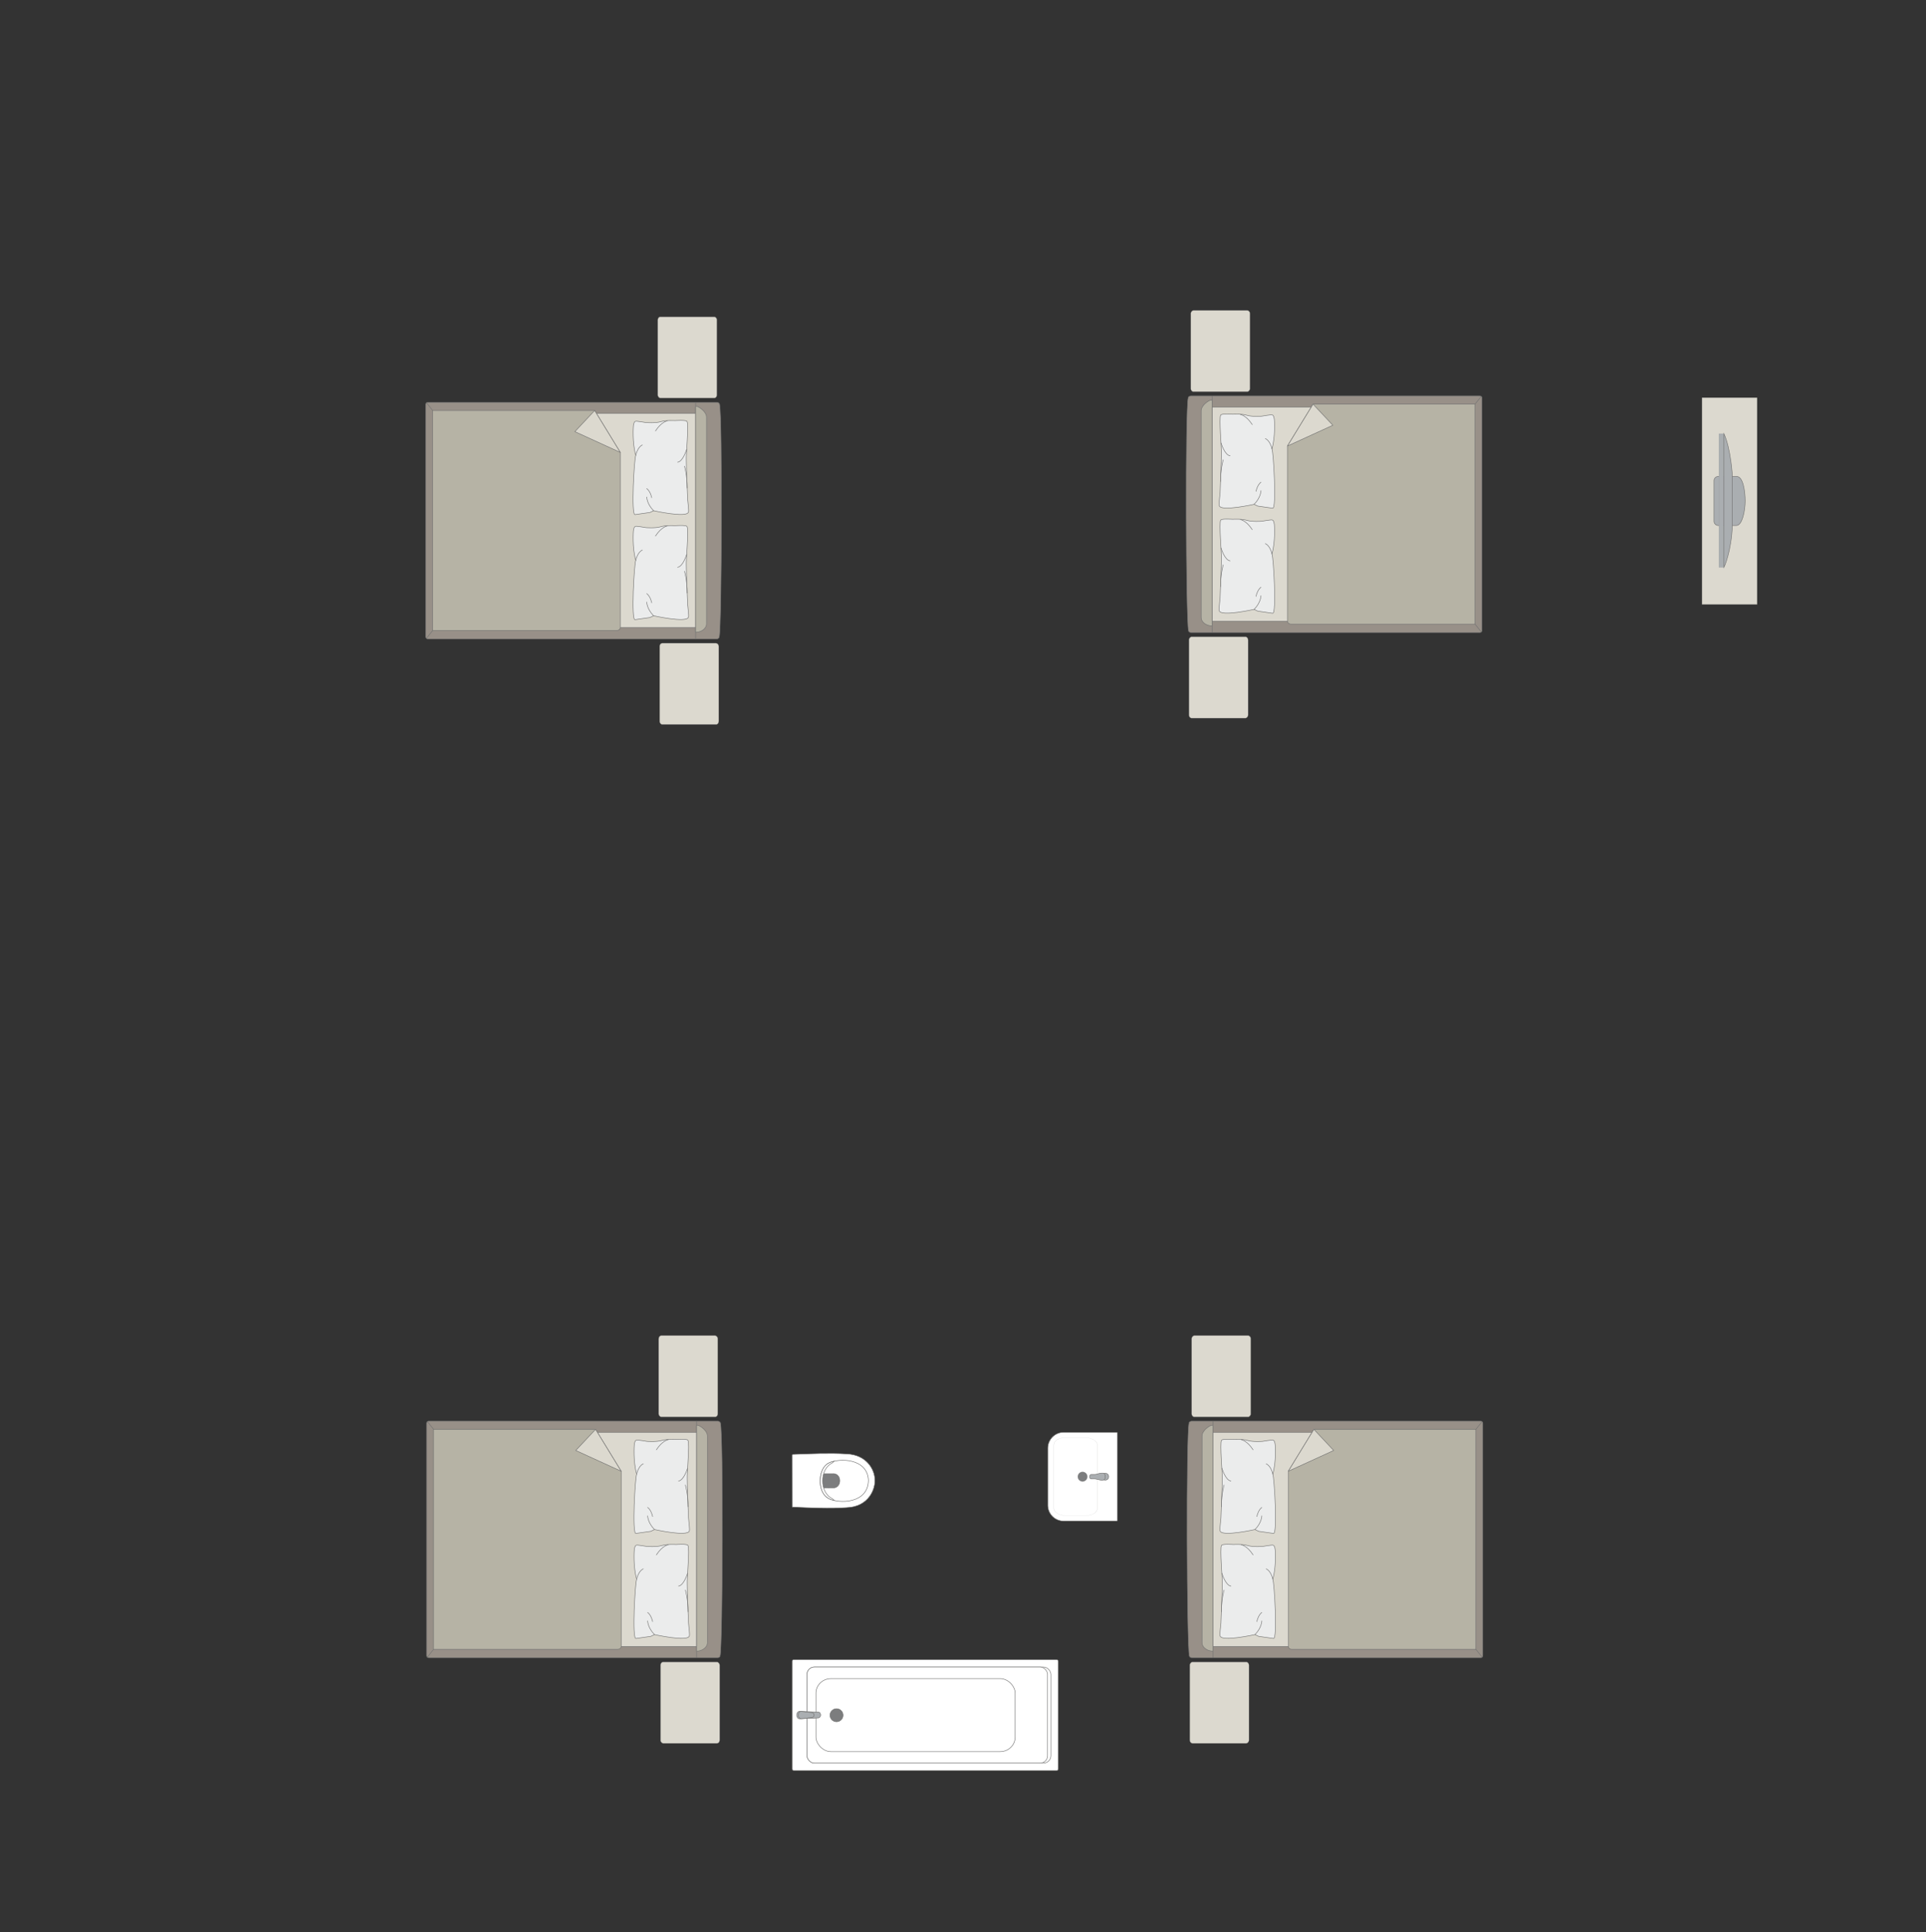 <?xml version="1.0" encoding="UTF-8"?>
<!DOCTYPE svg PUBLIC "-//W3C//DTD SVG 1.1//EN" "http://www.w3.org/Graphics/SVG/1.1/DTD/svg11.dtd">
<!-- Creator: CorelDRAW -->
<svg xmlns="http://www.w3.org/2000/svg" xml:space="preserve" width="130.234mm" height="130.666mm" version="1.1" style="shape-rendering:geometricPrecision; text-rendering:geometricPrecision; image-rendering:optimizeQuality; fill-rule:evenodd; clip-rule:evenodd"
viewBox="0 0 15201.67 15252.07"
 xmlns:xlink="http://www.w3.org/1999/xlink"
 xmlns:xodm="http://www.corel.com/coreldraw/odm/2003">
 <rect x="0" y="0" width="15201.67" height="15252.07" fill="#333333" stroke="none"/>
 <defs>
  <style type="text/css">
   <![CDATA[
    .str0 {stroke:#727271;stroke-width:4.11;stroke-miterlimit:22.926}
    .str1 {stroke:#727271;stroke-width:4.11;stroke-linejoin:round;stroke-miterlimit:22.926}
    .str2 {stroke:#727271;stroke-width:4.11;stroke-linecap:round;stroke-linejoin:round;stroke-miterlimit:22.926}
    .fil2 {fill:none}
    .fil4 {fill:#EBECEC}
    .fil0 {fill:#DCD9CF}
    .fil3 {fill:#B6B3A5}
    .fil7 {fill:#AAAEB1}
    .fil1 {fill:#989088}
    .fil6 {fill:#7C7D7E}
    .fil5 {fill:white}
   ]]>
  </style>
 </defs>
 <g id="мебель">
  <rect class="fil0 str0" transform="matrix(1.29034E-14 -0.487 0.405 1.07249E-14 9398.86 3091.96)" width="1317.71" height="1153" rx="51.22" ry="51.22"/>
  <rect class="fil0 str0" transform="matrix(1.29034E-14 -0.487 0.405 1.07249E-14 9384.24 5668.4)" width="1317.71" height="1153" rx="51.22" ry="51.22"/>
  <g id="_2784647366800">
   <g>
    <path class="fil1 str0" d="M9380.12 4976.26c-20.18,-79.89 -25.67,-1756.32 -2.24,-1834.8 0,-8.89 11.84,-16.17 20.64,-16.17l2282.48 0c8.81,0 16.04,7.27 16.04,16.17l0 1835.28c0,8.89 -7.23,16.17 -16.04,16.17l-2114.08 0 -168.4 0c-8.81,0 -18.4,-7.75 -18.4,-16.65z"/>
    <line class="fil2 str0" x1="9566.72" y1="4992.9" x2="9566.72" y2= "3125.29" />
    <polygon class="fil0 str0" points="9566.72,3213.22 11623.65,3213.22 11623.65,4903.8 9566.72,4903.8 "/>
    <line class="fil2 str0" x1="11691.8" y1="4988.66" x2="11623.65" y2= "4903.8" />
    <line class="fil2 str0" x1="11623.65" y1="3213.22" x2="11691.02" y2= "3128.87" />
    <path class="fil3 str0" d="M9566.72 4940.96c-39.23,-0.43 -84.17,-24.23 -85.88,-66.18l0 -1633.74c0.65,-48.3 85.88,-101.03 85.88,-77.67l0 1777.6z"/>
    <path class="fil3 str0" d="M10363.85 3190.1l1278.53 0 0 1736.59 -1453.86 0c-13.26,0.07 -26.52,-10.19 -26.94,-22.89 0,-562.78 0,-820.31 0,-1383.1 31.7,-51.81 193.15,-315.71 202.26,-330.6z"/>
    <polygon class="fil0 str1" points="10363.86,3190.11 10520.12,3356.77 10161.6,3520.7 "/>
   </g>
   <g>
    <path class="fil4 str2" d="M9623.91 3992.85c-5.05,-9.23 3.06,-67.85 6.1,-101.88 0,0 11.74,-283.53 10.3,-311.31 2.96,-35.17 -20.51,-277.49 -5.57,-302.96 5.05,-13.72 94.35,-6.95 94.35,-6.95 0,0 71.39,-4.7 112.62,8.28 41.24,12.99 116.21,7.16 116.21,7.16 0,0 79.54,-13.58 82.92,-10.19 14.7,1.86 17.45,37.7 17.45,37.7 0,0 10.34,129.66 -19.08,231.15 12.17,17.46 38.3,476.21 5.77,467.57l-117.44 -16.63 -28.95 -13.95c0,0 -258.01,57.83 -274.68,12.01z"/>
    <path class="fil2 str2" d="M9708.84 3598.16c-43.28,-6.55 -71.02,-101.4 -71.02,-101.4"/>
    <path class="fil2 str2" d="M9883.81 3351.5c-48.39,-74.13 -93.58,-79.53 -93.58,-79.53"/>
    <path class="fil2 str2" d="M9987.14 3462.14c39.3,16.79 52.07,81.72 52.07,81.72"/>
    <path class="fil2 str2" d="M9898.59 3980.84c53.18,-53.08 54.3,-108.15 54.3,-108.15"/>
    <path class="fil2 str2" d="M9913.34 3878.43c13.38,-57.03 39.56,-72.11 39.56,-72.11"/>
    <path class="fil2 str2" d="M9633.6 3801.16c-0.36,-101.18 21.2,-171.7 21.2,-171.7"/>
   </g>
   <g>
    <path class="fil4 str2" d="M9623.91 4822.1c-5.05,-9.23 3.06,-67.85 6.1,-101.88 0,0 11.74,-283.53 10.3,-311.31 2.96,-35.17 -20.51,-277.49 -5.57,-302.96 5.05,-13.72 94.35,-6.95 94.35,-6.95 0,0 71.39,-4.7 112.62,8.28 41.24,12.99 116.21,7.16 116.21,7.16 0,0 79.54,-13.58 82.92,-10.19 14.7,1.86 17.45,37.7 17.45,37.7 0,0 10.34,129.66 -19.08,231.15 12.17,17.46 38.3,476.21 5.77,467.57l-117.44 -16.63 -28.95 -13.95c0,0 -258.01,57.83 -274.68,12.01z"/>
    <path class="fil2 str2" d="M9708.84 4427.4c-43.28,-6.55 -71.02,-101.4 -71.02,-101.4"/>
    <path class="fil2 str2" d="M9883.81 4180.75c-48.39,-74.13 -93.58,-79.53 -93.58,-79.53"/>
    <path class="fil2 str2" d="M9987.14 4291.38c39.3,16.79 52.07,81.72 52.07,81.72"/>
    <path class="fil2 str2" d="M9898.59 4810.09c53.18,-53.08 54.3,-108.15 54.3,-108.15"/>
    <path class="fil2 str2" d="M9913.34 4707.67c13.38,-57.03 39.56,-72.11 39.56,-72.11"/>
    <path class="fil2 str2" d="M9633.6 4630.4c-0.36,-101.18 21.2,-171.7 21.2,-171.7"/>
   </g>
  </g>
  <rect class="fil0 str0" transform="matrix(1.29034E-14 -0.487 0.405 1.07249E-14 9405.52 11184.5)" width="1317.71" height="1153" rx="51.22" ry="51.22"/>
  <rect class="fil0 str0" transform="matrix(1.29034E-14 -0.487 0.405 1.07249E-14 9390.89 13761)" width="1317.71" height="1153" rx="51.22" ry="51.22"/>
  <g id="_2784647394976">
   <g>
    <path class="fil1 str0" d="M9386.77 13068.84c-20.18,-79.89 -25.67,-1756.32 -2.24,-1834.8 0,-8.89 11.84,-16.17 20.64,-16.17l2282.48 0c8.81,0 16.04,7.27 16.04,16.17l0 1835.28c0,8.89 -7.23,16.17 -16.04,16.17l-2114.08 0 -168.4 0c-8.81,0 -18.4,-7.75 -18.4,-16.65z"/>
    <line class="fil2 str0" x1="9573.37" y1="13085.49" x2="9573.37" y2= "11217.87" />
    <polygon class="fil0 str0" points="9573.37,11305.8 11630.3,11305.8 11630.3,12996.38 9573.37,12996.38 "/>
    <line class="fil2 str0" x1="11698.46" y1="13081.24" x2="11630.3" y2= "12996.38" />
    <line class="fil2 str0" x1="11630.3" y1="11305.8" x2="11697.68" y2= "11221.46" />
    <path class="fil3 str0" d="M9573.37 13033.55c-39.23,-0.43 -84.17,-24.23 -85.88,-66.18l0 -1633.74c0.65,-48.3 85.88,-101.03 85.88,-77.67l0 1777.6z"/>
    <path class="fil3 str0" d="M10370.5 11282.68l1278.53 0 0 1736.59 -1453.86 0c-13.26,0.07 -26.52,-10.19 -26.94,-22.89 0,-562.78 0,-820.31 0,-1383.1 31.7,-51.81 193.15,-315.71 202.26,-330.6z"/>
    <polygon class="fil0 str1" points="10370.51,11282.69 10526.77,11449.35 10168.25,11613.28 "/>
   </g>
   <g>
    <path class="fil4 str2" d="M9630.56 12085.44c-5.05,-9.23 3.06,-67.85 6.1,-101.88 0,0 11.74,-283.53 10.3,-311.31 2.96,-35.17 -20.51,-277.49 -5.57,-302.96 5.05,-13.72 94.35,-6.95 94.35,-6.95 0,0 71.39,-4.7 112.62,8.28 41.24,12.99 116.21,7.16 116.21,7.16 0,0 79.54,-13.58 82.92,-10.19 14.7,1.86 17.45,37.7 17.45,37.7 0,0 10.34,129.66 -19.08,231.15 12.17,17.46 38.3,476.21 5.77,467.57l-117.44 -16.63 -28.95 -13.95c0,0 -258.01,57.83 -274.68,12.01z"/>
    <path class="fil2 str2" d="M9715.49 11690.74c-43.28,-6.55 -71.02,-101.4 -71.02,-101.4"/>
    <path class="fil2 str2" d="M9890.47 11444.09c-48.39,-74.13 -93.58,-79.53 -93.58,-79.53"/>
    <path class="fil2 str2" d="M9993.79 11554.72c39.3,16.79 52.07,81.72 52.07,81.72"/>
    <path class="fil2 str2" d="M9905.24 12073.43c53.18,-53.08 54.3,-108.15 54.3,-108.15"/>
    <path class="fil2 str2" d="M9920 11971.01c13.38,-57.03 39.56,-72.11 39.56,-72.11"/>
    <path class="fil2 str2" d="M9640.25 11893.74c-0.36,-101.18 21.2,-171.7 21.2,-171.7"/>
   </g>
   <g>
    <path class="fil4 str2" d="M9630.56 12914.68c-5.05,-9.23 3.06,-67.85 6.1,-101.88 0,0 11.74,-283.53 10.3,-311.31 2.96,-35.17 -20.51,-277.49 -5.57,-302.96 5.05,-13.72 94.35,-6.95 94.35,-6.95 0,0 71.39,-4.7 112.62,8.28 41.24,12.99 116.21,7.16 116.21,7.16 0,0 79.54,-13.58 82.92,-10.19 14.7,1.86 17.45,37.7 17.45,37.7 0,0 10.34,129.66 -19.08,231.15 12.17,17.46 38.3,476.21 5.77,467.57l-117.44 -16.63 -28.95 -13.95c0,0 -258.01,57.83 -274.68,12.01z"/>
    <path class="fil2 str2" d="M9715.49 12519.99c-43.28,-6.55 -71.02,-101.4 -71.02,-101.4"/>
    <path class="fil2 str2" d="M9890.47 12273.33c-48.39,-74.13 -93.58,-79.53 -93.58,-79.53"/>
    <path class="fil2 str2" d="M9993.79 12383.97c39.3,16.79 52.07,81.72 52.07,81.72"/>
    <path class="fil2 str2" d="M9905.24 12902.67c53.18,-53.08 54.3,-108.15 54.3,-108.15"/>
    <path class="fil2 str2" d="M9920 12800.26c13.38,-57.03 39.56,-72.11 39.56,-72.11"/>
    <path class="fil2 str2" d="M9640.25 12722.98c-0.36,-101.18 21.2,-171.7 21.2,-171.7"/>
   </g>
  </g>
  <rect class="fil0 str0" transform="matrix(-1.29034E-14 -0.487 -0.405 1.07249E-14 5665.65 11184.5)" width="1317.71" height="1153" rx="51.22" ry="51.22"/>
  <rect class="fil0 str0" transform="matrix(-1.29034E-14 -0.487 -0.405 1.07249E-14 5680.28 13761)" width="1317.71" height="1153" rx="51.22" ry="51.22"/>
  <g id="_2784647403856">
   <g>
    <path class="fil1 str0" d="M5684.4 13068.84c20.18,-79.89 25.67,-1756.32 2.24,-1834.8 0,-8.89 -11.84,-16.17 -20.64,-16.17l-2282.48 0c-8.81,0 -16.04,7.27 -16.04,16.17l0 1835.28c0,8.89 7.23,16.17 16.04,16.17l2114.08 0 168.4 0c8.81,0 18.4,-7.75 18.4,-16.65z"/>
    <line class="fil2 str0" x1="5497.8" y1="13085.49" x2="5497.8" y2= "11217.87" />
    <polygon class="fil0 str0" points="5497.8,11305.8 3440.87,11305.8 3440.87,12996.38 5497.8,12996.38 "/>
    <line class="fil2 str0" x1="3372.71" y1="13081.24" x2="3440.87" y2= "12996.38" />
    <line class="fil2 str0" x1="3440.87" y1="11305.8" x2="3373.5" y2= "11221.46" />
    <path class="fil3 str0" d="M5497.8 13033.55c39.23,-0.43 84.17,-24.23 85.88,-66.18l0 -1633.74c-0.65,-48.3 -85.88,-101.03 -85.88,-77.67l0 1777.6z"/>
    <path class="fil3 str0" d="M4700.67 11282.68l-1278.53 0 0 1736.59 1453.86 0c13.26,0.07 26.52,-10.19 26.94,-22.89 0,-562.78 0,-820.31 0,-1383.1 -31.7,-51.81 -193.15,-315.71 -202.26,-330.6z"/>
    <polygon class="fil0 str1" points="4700.66,11282.69 4544.4,11449.35 4902.92,11613.28 "/>
   </g>
   <g>
    <path class="fil4 str2" d="M5440.61 12085.44c5.05,-9.23 -3.06,-67.85 -6.1,-101.88 0,0 -11.74,-283.53 -10.3,-311.31 -2.96,-35.17 20.51,-277.49 5.57,-302.96 -5.05,-13.72 -94.35,-6.95 -94.35,-6.95 0,0 -71.39,-4.7 -112.62,8.28 -41.24,12.99 -116.21,7.16 -116.21,7.16 0,0 -79.54,-13.58 -82.92,-10.19 -14.7,1.86 -17.45,37.7 -17.45,37.7 0,0 -10.34,129.66 19.08,231.15 -12.17,17.46 -38.3,476.21 -5.77,467.57l117.44 -16.63 28.95 -13.95c0,0 258.01,57.83 274.68,12.01z"/>
    <path class="fil2 str2" d="M5355.68 11690.74c43.28,-6.55 71.02,-101.4 71.02,-101.4"/>
    <path class="fil2 str2" d="M5180.7 11444.09c48.39,-74.13 93.58,-79.53 93.58,-79.53"/>
    <path class="fil2 str2" d="M5077.38 11554.72c-39.3,16.79 -52.07,81.72 -52.07,81.72"/>
    <path class="fil2 str2" d="M5165.93 12073.43c-53.18,-53.08 -54.3,-108.15 -54.3,-108.15"/>
    <path class="fil2 str2" d="M5151.17 11971.01c-13.38,-57.03 -39.56,-72.11 -39.56,-72.11"/>
    <path class="fil2 str2" d="M5430.92 11893.74c0.36,-101.18 -21.2,-171.7 -21.2,-171.7"/>
   </g>
   <g>
    <path class="fil4 str2" d="M5440.61 12914.68c5.05,-9.23 -3.06,-67.85 -6.1,-101.88 0,0 -11.74,-283.53 -10.3,-311.31 -2.96,-35.17 20.51,-277.49 5.57,-302.96 -5.05,-13.72 -94.35,-6.95 -94.35,-6.95 0,0 -71.39,-4.7 -112.62,8.28 -41.24,12.99 -116.21,7.16 -116.21,7.16 0,0 -79.54,-13.58 -82.92,-10.19 -14.7,1.86 -17.45,37.7 -17.45,37.7 0,0 -10.34,129.66 19.08,231.15 -12.17,17.46 -38.3,476.21 -5.77,467.57l117.44 -16.63 28.95 -13.95c0,0 258.01,57.83 274.68,12.01z"/>
    <path class="fil2 str2" d="M5355.68 12519.99c43.28,-6.55 71.02,-101.4 71.02,-101.4"/>
    <path class="fil2 str2" d="M5180.7 12273.33c48.39,-74.13 93.58,-79.53 93.58,-79.53"/>
    <path class="fil2 str2" d="M5077.38 12383.97c-39.3,16.79 -52.07,81.72 -52.07,81.72"/>
    <path class="fil2 str2" d="M5165.93 12902.67c-53.18,-53.08 -54.3,-108.15 -54.3,-108.15"/>
    <path class="fil2 str2" d="M5151.17 12800.26c-13.38,-57.03 -39.56,-72.11 -39.56,-72.11"/>
    <path class="fil2 str2" d="M5430.92 12722.98c0.36,-101.18 -21.2,-171.7 -21.2,-171.7"/>
   </g>
  </g>
  <rect class="fil0 str0" transform="matrix(-1.29034E-14 -0.487 -0.405 1.07249E-14 5658.53 3142.36)" width="1317.71" height="1153" rx="51.22" ry="51.22"/>
  <rect class="fil0 str0" transform="matrix(-1.29034E-14 -0.487 -0.405 1.07249E-14 5673.16 5718.8)" width="1317.71" height="1153" rx="51.22" ry="51.22"/>
  <g id="_2784647344384">
   <g>
    <path class="fil1 str0" d="M5677.28 5026.66c20.18,-79.89 25.67,-1756.32 2.24,-1834.8 0,-8.89 -11.84,-16.17 -20.64,-16.17l-2282.48 0c-8.81,0 -16.04,7.27 -16.04,16.17l0 1835.28c0,8.89 7.23,16.17 16.04,16.17l2114.08 0 168.4 0c8.81,0 18.4,-7.75 18.4,-16.65z"/>
    <line class="fil2 str0" x1="5490.68" y1="5043.31" x2="5490.68" y2= "3175.69" />
    <polygon class="fil0 str0" points="5490.68,3263.62 3433.75,3263.62 3433.75,4954.2 5490.68,4954.2 "/>
    <line class="fil2 str0" x1="3365.59" y1="5039.06" x2="3433.75" y2= "4954.2" />
    <line class="fil2 str0" x1="3433.75" y1="3263.62" x2="3366.38" y2= "3179.28" />
    <path class="fil3 str0" d="M5490.68 4991.36c39.23,-0.43 84.17,-24.23 85.88,-66.18l0 -1633.74c-0.65,-48.3 -85.88,-101.03 -85.88,-77.67l0 1777.6z"/>
    <path class="fil3 str0" d="M4693.55 3240.5l-1278.53 0 0 1736.59 1453.86 0c13.26,0.07 26.52,-10.19 26.94,-22.89 0,-562.78 0,-820.31 0,-1383.1 -31.7,-51.81 -193.15,-315.71 -202.26,-330.6z"/>
    <polygon class="fil0 str1" points="4693.54,3240.51 4537.28,3407.17 4895.8,3571.1 "/>
   </g>
   <g>
    <path class="fil4 str2" d="M5433.49 4043.26c5.05,-9.23 -3.06,-67.85 -6.1,-101.88 0,0 -11.74,-283.53 -10.3,-311.31 -2.96,-35.17 20.51,-277.49 5.57,-302.96 -5.05,-13.72 -94.35,-6.95 -94.35,-6.95 0,0 -71.39,-4.7 -112.62,8.28 -41.24,12.99 -116.21,7.16 -116.21,7.16 0,0 -79.54,-13.58 -82.92,-10.19 -14.7,1.86 -17.45,37.7 -17.45,37.7 0,0 -10.34,129.66 19.08,231.15 -12.17,17.46 -38.3,476.21 -5.77,467.57l117.44 -16.63 28.95 -13.95c0,0 258.01,57.83 274.68,12.01z"/>
    <path class="fil2 str2" d="M5348.56 3648.56c43.28,-6.55 71.02,-101.4 71.02,-101.4"/>
    <path class="fil2 str2" d="M5173.58 3401.91c48.39,-74.13 93.58,-79.53 93.58,-79.53"/>
    <path class="fil2 str2" d="M5070.26 3512.54c-39.3,16.79 -52.07,81.72 -52.07,81.72"/>
    <path class="fil2 str2" d="M5158.81 4031.25c-53.18,-53.08 -54.3,-108.15 -54.3,-108.15"/>
    <path class="fil2 str2" d="M5144.05 3928.83c-13.38,-57.03 -39.56,-72.11 -39.56,-72.11"/>
    <path class="fil2 str2" d="M5423.8 3851.56c0.36,-101.18 -21.2,-171.7 -21.2,-171.7"/>
   </g>
   <g>
    <path class="fil4 str2" d="M5433.49 4872.5c5.05,-9.23 -3.06,-67.85 -6.1,-101.88 0,0 -11.74,-283.53 -10.3,-311.31 -2.96,-35.17 20.51,-277.49 5.57,-302.96 -5.05,-13.72 -94.35,-6.95 -94.35,-6.95 0,0 -71.39,-4.7 -112.62,8.28 -41.24,12.99 -116.21,7.16 -116.21,7.16 0,0 -79.54,-13.58 -82.92,-10.19 -14.7,1.86 -17.45,37.7 -17.45,37.7 0,0 -10.34,129.66 19.08,231.15 -12.17,17.46 -38.3,476.21 -5.77,467.57l117.44 -16.63 28.95 -13.95c0,0 258.01,57.83 274.68,12.01z"/>
    <path class="fil2 str2" d="M5348.56 4477.8c43.28,-6.55 71.02,-101.4 71.02,-101.4"/>
    <path class="fil2 str2" d="M5173.58 4231.15c48.39,-74.13 93.58,-79.53 93.58,-79.53"/>
    <path class="fil2 str2" d="M5070.26 4341.78c-39.3,16.79 -52.07,81.72 -52.07,81.72"/>
    <path class="fil2 str2" d="M5158.81 4860.49c-53.18,-53.08 -54.3,-108.15 -54.3,-108.15"/>
    <path class="fil2 str2" d="M5144.05 4758.07c-13.38,-57.03 -39.56,-72.11 -39.56,-72.11"/>
    <path class="fil2 str2" d="M5423.8 4680.8c0.36,-101.18 -21.2,-171.7 -21.2,-171.7"/>
   </g>
  </g>
  <g id="_2784647358640">
   <path class="fil5 str0" d="M6252.49 11893.34l-0.71 -407.2c0,-3.51 2.54,-5.61 5.58,-5.73 146.98,-5.31 289.9,-12.05 424.03,-3.81 156.37,5.58 219.65,120.08 223.45,197.31 7.19,78.32 -47.62,220.93 -223.45,226.21 -140.06,9.75 -282.69,1.34 -424.03,-3.79 -1.89,-0.18 -4.83,-0.29 -4.87,-3z"/>
   <path class="fil5 str0" d="M6538.1 11826.82c-86.4,-46.68 -86.4,-227.14 0,-276.89 86.69,-43.9 307.41,-39.15 316.32,132.9 0,185.63 -231.6,190.75 -316.32,143.98z"/>
   <path class="fil6 str0" d="M6492.93 11688.38l0 -45.42c0.02,-6.37 5.26,-9.97 10.27,-9.99 26.81,-0.14 53.62,-0.28 80.44,-0.42 61.5,8.71 58.02,106.07 -0.5,111.71 -26.64,-0.15 -53.29,-0.32 -79.92,-0.47 -4.86,0.18 -10.12,-2.38 -10.26,-6.9l-0.02 -48.51z"/>
   <path class="fil5 str0" d="M6569.89 11829.69l15.2 14.3c-59.79,-12.06 -108.78,-49.54 -111.79,-155.36 5.36,-96.84 40.81,-140.51 110.45,-154.49l-15.75 14.21c-49.85,23.46 -75.97,82.55 -75.08,140.02 -0.97,54.37 22.7,116.01 76.97,141.32z"/>
  </g>
  <g id="_2784647364016">
   <path class="fil5 str0" d="M8270.32 11431.2l0 450.74c0,68.46 55.99,124.45 124.45,124.45l420.17 0c2.21,0 3.99,-1.79 3.99,-3.99l0 -692.37c0,-2.21 -1.79,-3.99 -3.99,-3.99l-419.45 0c-68.84,0 -125.17,56.32 -125.17,125.17z"/>
   <rect class="fil5 str0" transform="matrix(-2.66633E-15 -0.101 -0.162 4.2773E-15 8660.76 11962.9)" width="6078.02" height="2115.23" rx="541.85" ry="541.85"/>
   <circle class="fil6 str0" transform="matrix(-4.43952E-15 -0.168 -0.167 4.4176E-15 8544.63 11656.2)" r="226.86"/>
   <g>
    <ellipse class="fil7 str0" cx="8723.66" cy="11656.16" rx="27" ry="26.95"/>
    <path class="fil7 str0" d="M8642.26 11673.77l-30.16 0c-6.05,0 -10.98,-6.49 -10.98,-14.43l0 -6.26c0,-7.94 4.94,-14.43 10.98,-14.43l30.29 0c19.4,0 81.09,-32.61 81.09,14.43l0 6.26c0,44.44 -61.69,14.43 -81.22,14.43z"/>
   </g>
  </g>
  <g id="_2784646545024">
   <rect class="fil5 str0" x="6252.13" y="13100.33" width="2101.07" height="875.44" rx="13.25" ry="13.23"/>
   <rect class="fil5 str1" x="6369.54" y="13158.85" width="1925.13" height="758.24" rx="59.24" ry="58.63"/>
   <rect class="fil5 str0" x="6369.54" y="13158.85" width="1898.75" height="758.24" rx="58.42" ry="58.63"/>
   <rect class="fil5 str0" x="6440.38" y="13250.19" width="1572.11" height="576.28" rx="118.3" ry="114.35"/>
   <ellipse class="fil6 str0" cx="6602.69" cy="13539.23" rx="51.45" ry="51.44"/>
   <g>
    <path class="fil7 str0" d="M6310.72 13508.79l146.74 5.39c14.4,0.54 19.86,12.94 19.86,23.78l0 0c0,10.21 -8.38,21.91 -18.13,22.35l-148.46 6.82c-12.41,0.56 -22.57,-13.13 -22.57,-29.17l0 0c0,-16.05 10.17,-29.63 22.57,-29.17z"/>
    <path class="fil7 str0" d="M6323.65 13509.27l81.61 8.87c9.34,1.02 19.8,4.35 19.8,19.82l0 0c0,15.05 -12.17,18.85 -19.8,19.68l-80.09 8.82c-10.86,1.19 -23.61,-11.26 -23.61,-28.5l0 0c0,-17.31 11.84,-29.81 22.08,-28.69z"/>
   </g>
  </g>
  <g id="_2784646547328">
   <rect class="fil0 str0" transform="matrix(6.2562E-15 -0.236 -0.252 -6.6673E-15 13869.1 4771.31)" width="6917.95" height="1729.49"/>
   <g>
    <path class="fil7 str0" d="M13774.25 3954.78l0 0c0,-78.97 -16.87,-194.01 -67.15,-194.01l-145.55 0c-18.16,0 -33.03,14.87 -33.03,33.03l0 320.87c0,18.16 14.86,33.03 33.03,33.03l143.74 0c45.7,0 68.96,-115.65 68.96,-192.92z"/>
    <rect class="fil7 str0" transform="matrix(3.7352E-15 -0.141 -0.152 -4.02768E-15 13606.9 4479.28)" width="7489.32" height="262.5"/>
    <path class="fil7 str0" d="M13673.34 4145.16l0 -385.48c0,0 -10.54,-210.88 -66.43,-336.65l0 1056.24c0,0 58.44,-121.78 66.43,-334.12z"/>
   </g>
  </g>
 </g>
 <g id="контур">
  <polygon class="fil2" points="-0,0 15201.67,0 15201.67,15252.07 -0,15252.07 "/>
 </g>
</svg>
